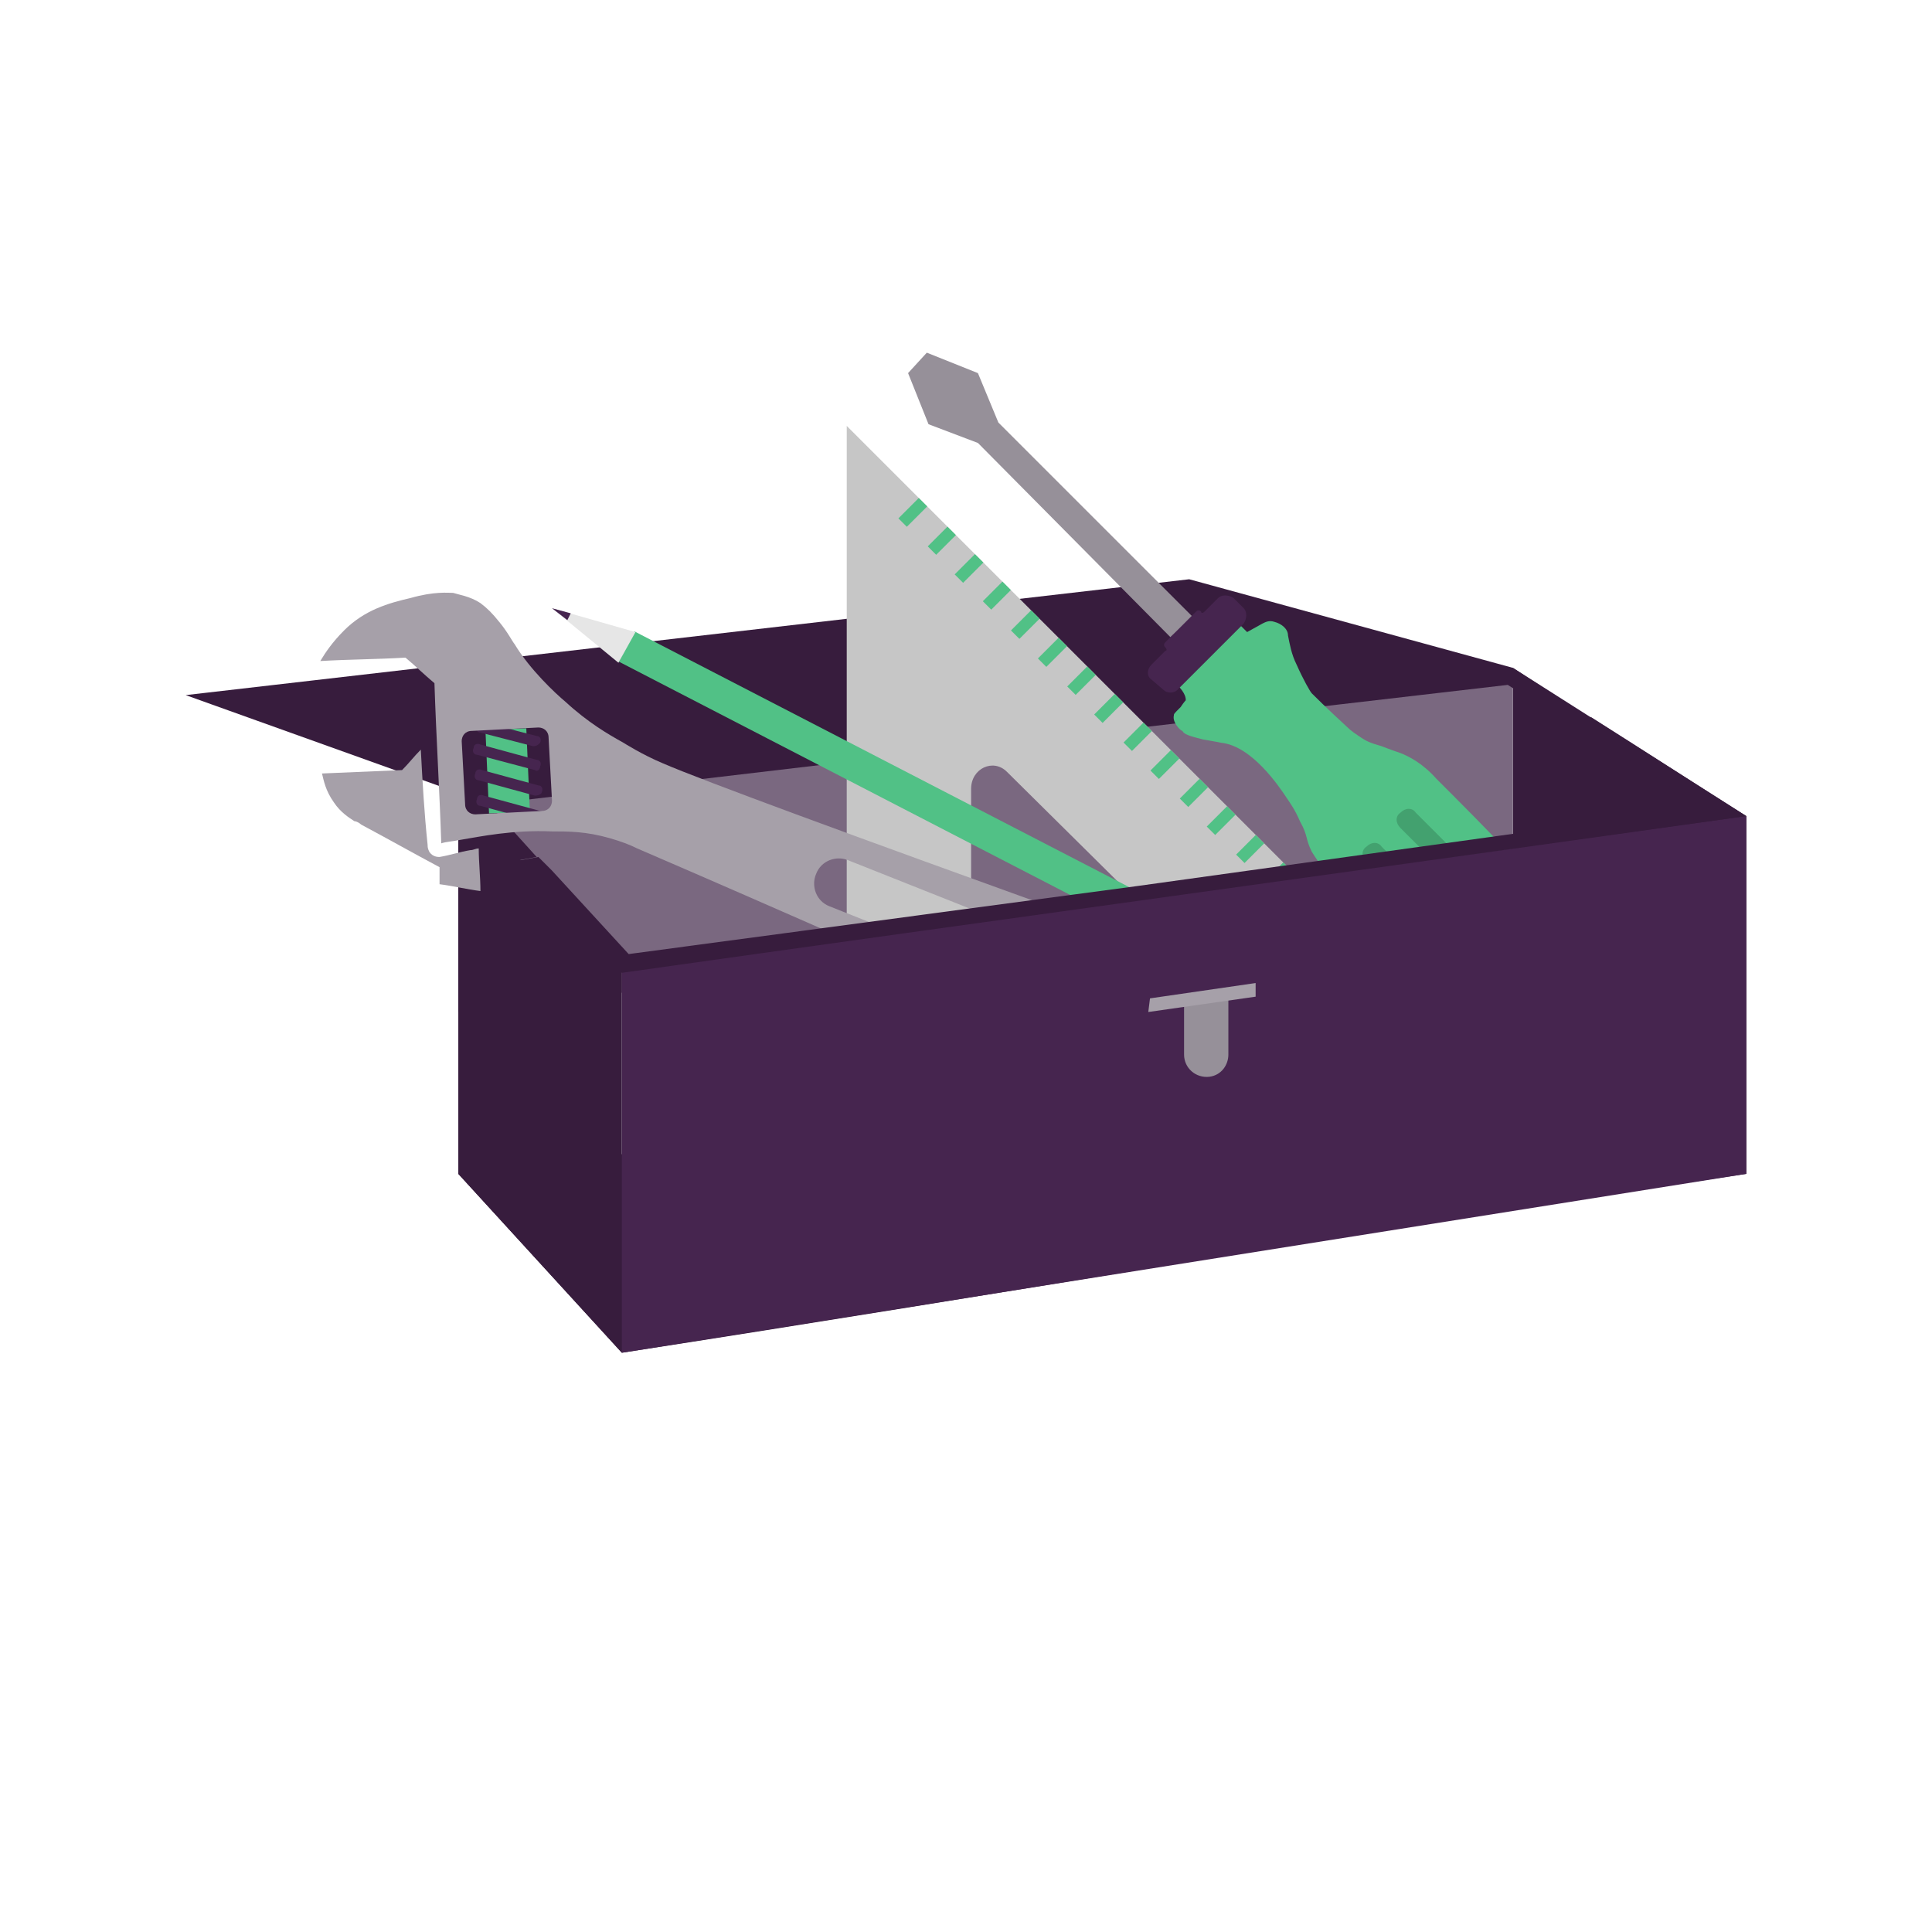 <?xml version="1.0" encoding="utf-8"?>
<!-- Generator: Adobe Illustrator 26.5.0, SVG Export Plug-In . SVG Version: 6.00 Build 0)  -->
<svg version="1.1" id="Laag_1" xmlns="http://www.w3.org/2000/svg" xmlns:xlink="http://www.w3.org/1999/xlink" x="0px" y="0px"
	 viewBox="0 0 113.4 113.4" style="enable-background:new 0 0 113.4 113.4;" xml:space="preserve">
<style type="text/css">
	.st0{fill:#46254F;}
	.st1{fill:none;stroke:#46254F;stroke-width:3;stroke-miterlimit:10;}
	.st2{fill:#FFFFFF;stroke:#46254F;stroke-width:3;stroke-miterlimit:10;}
	.st3{fill:none;stroke:#46254F;stroke-miterlimit:10;}
	.st4{fill:#34203D;}
	.st5{fill:#2C1C35;}
	.st6{fill:#2D1C35;}
	.st7{fill:#C6724C;}
	.st8{clip-path:url(#SVGID_00000041979938297715893750000017390567017963869622_);}
	.st9{fill:#AF5332;}
	.st10{fill:none;}
	.st11{fill:#51C185;}
	.st12{fill:#E5D2C7;}
	.st13{clip-path:url(#SVGID_00000017506531886373539860000004865166915245660574_);}
	.st14{fill:#F2E5DE;}
	.st15{fill:#3A2445;}
	.st16{clip-path:url(#SVGID_00000036929704675157131840000001542047208929831322_);}
	.st17{fill:#4CE593;}
	.st18{fill:#665270;}
	.st19{clip-path:url(#SVGID_00000130633073203689011850000006332863309811636142_);}
	.st20{clip-path:url(#SVGID_00000172400091436873683850000009027395017299935109_);}
	.st21{fill:#0295FF;}
	.st22{clip-path:url(#SVGID_00000007406247970588682710000007375923899242222760_);}
	.st23{fill:#F2F2F2;}
	.st24{fill:#C3BBC6;}
	.st25{clip-path:url(#SVGID_00000021799753789307349220000011596519970651504560_);}
	.st26{fill:#543D5E;}
	.st27{clip-path:url(#SVGID_00000036932930927958203500000017081597595582460346_);}
	.st28{clip-path:url(#SVGID_00000159429989812583843810000008859900695234940303_);}
	.st29{clip-path:url(#SVGID_00000053523931362102768290000014699622466084461445_);}
	.st30{fill:#C7724C;}
	.st31{clip-path:url(#SVGID_00000147916540557060879260000003647265257943230094_);}
	.st32{fill:#4B4668;}
	.st33{clip-path:url(#SVGID_00000000935521087640318240000011567232537068534941_);}
	.st34{fill:#51C186;}
	.st35{fill:#C2BAC5;}
	.st36{fill:#F6F6F6;}
	.st37{fill:#45254E;}
	.st38{fill:#F1F1F1;}
	.st39{fill:#C6C6C6;}
	.st40{fill:#A6A0A9;}
	.st41{fill:#371C3D;}
	.st42{fill:#7A6880;}
	.st43{fill:#9D9D9C;}
	.st44{fill:#969099;}
	.st45{fill:#FFFFFF;}
	.st46{fill:none;stroke:#51C186;stroke-width:3;stroke-miterlimit:10;}
	.st47{fill:#FFFFFF;stroke:#51C186;stroke-width:3;stroke-miterlimit:10;}
	.st48{fill:#E6E6E6;}
	.st49{clip-path:url(#SVGID_00000012468674817696211410000000293542011061908352_);fill:#51C186;}
	.st50{clip-path:url(#SVGID_00000093867872850701212260000014866043588611639451_);fill:#51C186;}
	.st51{clip-path:url(#SVGID_00000135681266192481038840000006019974172949125551_);fill:#51C186;}
	.st52{clip-path:url(#SVGID_00000034052614725940647500000016961203240129911947_);fill:#51C186;}
	.st53{clip-path:url(#SVGID_00000129187486421261251620000009281433698782796694_);fill:#51C186;}
	.st54{clip-path:url(#SVGID_00000150783749270713651310000004912638737110838695_);fill:#51C186;}
	.st55{clip-path:url(#SVGID_00000172406649658322626230000011756650626295144867_);fill:#51C186;}
	.st56{clip-path:url(#SVGID_00000148635117719994623740000012628082454384994708_);fill:#51C186;}
	.st57{clip-path:url(#SVGID_00000156556448252057669650000015684038662353353367_);fill:#51C186;}
	.st58{clip-path:url(#SVGID_00000069386797574692276260000008618176881197504419_);fill:#51C186;}
	.st59{clip-path:url(#SVGID_00000110461198195140668100000017196825667558616211_);fill:#51C186;}
	.st60{clip-path:url(#SVGID_00000098184723134056763370000011930062815344722316_);fill:#51C186;}
	.st61{fill:#43A16F;}
	.st62{fill:#6A5B6F;}
	.st63{fill:none;stroke:#51C186;stroke-miterlimit:10;}
	.st64{fill:none;stroke:#46254F;stroke-width:3;stroke-linecap:round;stroke-miterlimit:10;}
	.st65{fill:none;stroke:#51C186;stroke-width:3;stroke-linecap:round;stroke-miterlimit:10;}
	.st66{fill:#FFFFFF;stroke:#E6E6E6;stroke-miterlimit:10;}
	.st67{fill:none;stroke:#51C186;stroke-width:2;stroke-linecap:round;stroke-linejoin:round;stroke-miterlimit:10;}
	.st68{fill:none;stroke:#51C186;stroke-width:2;stroke-linecap:round;stroke-miterlimit:10;}
	.st69{fill:none;stroke:#46254F;stroke-width:2;stroke-linecap:round;stroke-linejoin:round;stroke-miterlimit:10;}
	.st70{fill:none;stroke:#46254F;stroke-width:2;stroke-linecap:round;stroke-miterlimit:10;}
	.st71{fill:#E6E6E6;stroke:#51C186;stroke-miterlimit:10;}
	.st72{fill:#E6E6E6;stroke:#46254F;stroke-miterlimit:10;}
	.st73{fill:#51C186;stroke:#E6E6E6;stroke-miterlimit:10;}
	.st74{fill:#46254F;stroke:#E6E6E6;stroke-miterlimit:10;}
	.st75{clip-path:url(#SVGID_00000026859837612672511710000010419950365957049480_);fill:#E6E6E6;}
	.st76{clip-path:url(#SVGID_00000104670985965805288510000018073040234077206197_);fill:#E6E6E6;}
	.st77{clip-path:url(#SVGID_00000030462983674739985260000010871666782854624131_);fill:#E6E6E6;}
	.st78{clip-path:url(#SVGID_00000183221937849635726420000011821519943389729922_);fill:#E6E6E6;}
	.st79{clip-path:url(#SVGID_00000098943273913126160280000013763997249529269135_);fill:#E6E6E6;}
	.st80{clip-path:url(#SVGID_00000121974565857965408940000010161108733527656865_);fill:#E6E6E6;}
	.st81{clip-path:url(#SVGID_00000049935676500013868820000016901152874886819714_);fill:#E6E6E6;}
	.st82{clip-path:url(#SVGID_00000161626924771055267820000018207148213280254088_);fill:#E6E6E6;}
	.st83{clip-path:url(#SVGID_00000025417242181639107710000004212443230035714206_);fill:#E6E6E6;}
	.st84{clip-path:url(#SVGID_00000139295084790942950710000010883834949365948561_);fill:#E6E6E6;}
	.st85{clip-path:url(#SVGID_00000180338269746887601750000012156456946596182176_);fill:#51C186;}
	.st86{clip-path:url(#SVGID_00000096745503943120224080000014103928370196558260_);fill:#51C186;}
	.st87{fill:none;stroke:#51C186;stroke-width:4;stroke-miterlimit:10;}
	.st88{fill:none;stroke:#46254F;stroke-width:4;stroke-miterlimit:10;}
	.st89{opacity:0.68;fill:#46254F;}
	.st90{clip-path:url(#SVGID_00000089553737769288197970000007372870651643381908_);}
	.st91{clip-path:url(#SVGID_00000164496665702309148140000000419916549102000556_);}
	.st92{clip-path:url(#SVGID_00000078726464063201715770000008622361045567322007_);}
	.st93{clip-path:url(#SVGID_00000152256629775070817370000002591481067953889685_);}
	.st94{clip-path:url(#SVGID_00000135662466082176073050000001539116379551169974_);}
	.st95{clip-path:url(#SVGID_00000132052110928887022360000008738450160288695459_);}
	.st96{fill:none;stroke:#FFFFFF;stroke-width:0.8;stroke-miterlimit:10;}
	.st97{clip-path:url(#SVGID_00000039109674956635465580000005639136419412664999_);}
	.st98{clip-path:url(#SVGID_00000145027929454283890570000010337710918692225468_);}
	.st99{clip-path:url(#SVGID_00000024697204078533824830000005057133280731701924_);fill:#51C186;}
	.st100{clip-path:url(#SVGID_00000010996735407505865540000004163397622723228585_);fill:#46254F;}
	.st101{clip-path:url(#SVGID_00000068659740398003476630000009172707892033875895_);fill:#51C186;}
	.st102{fill:none;stroke:#E6E6E6;stroke-miterlimit:10;}
	.st103{clip-path:url(#SVGID_00000113353582576867037020000013040720363304782752_);fill:#46254F;}
	.st104{clip-path:url(#SVGID_00000019638070431421928490000006327984553763701176_);fill:#51C186;}
	.st105{clip-path:url(#SVGID_00000078015812000318702270000017405145877315058346_);fill:#51C186;}
	.st106{clip-path:url(#SVGID_00000049201894541153100440000002206103064769348011_);fill:#46254F;}
	.st107{clip-path:url(#SVGID_00000070119750105513845750000009120664296256773821_);fill:#46254F;}
	.st108{clip-path:url(#SVGID_00000070103133967744229280000002614508909474479245_);fill:#46254F;}
	.st109{clip-path:url(#SVGID_00000023985974192468266180000000141829185180426928_);fill:#51C186;}
	.st110{clip-path:url(#SVGID_00000003067858568300452020000009869041380801189010_);fill:#51C186;}
	.st111{clip-path:url(#SVGID_00000044163616346315390270000011447026712432958117_);fill:#46254F;}
	.st112{clip-path:url(#SVGID_00000064317165079656209060000001904957684714825873_);fill:#46254F;}
	.st113{clip-path:url(#SVGID_00000045609380947743265300000018254586640152380320_);fill:#51C186;}
	.st114{clip-path:url(#SVGID_00000116224487105710218450000011620423763529442184_);fill:#51C186;}
	.st115{clip-path:url(#SVGID_00000130622838788577434970000016701963042593166514_);fill:#46254F;}
	.st116{clip-path:url(#SVGID_00000147903030970681090760000012596006281039512748_);fill:#7A6880;}
	.st117{clip-path:url(#SVGID_00000147181168577029609970000012050808095479820969_);fill:#46254F;}
	.st118{clip-path:url(#SVGID_00000053533564683835580880000005087611069554995126_);fill:#51C186;}
	.st119{clip-path:url(#SVGID_00000088108552721600038790000005360928741861251230_);fill:#7A6880;}
	.st120{clip-path:url(#SVGID_00000002375720194946694110000012722975344045984161_);fill:#371C3D;}
	.st121{clip-path:url(#SVGID_00000147939684722119807820000014271229768012752553_);fill:#46254F;}
	.st122{fill:#7A6880;stroke:#46254F;stroke-miterlimit:10;}
	.st123{fill:#FAA90E;stroke:#46254F;stroke-miterlimit:10;}
	.st124{fill:#51C185;stroke:#46254F;stroke-miterlimit:10;}
	.st125{fill:#0295FF;stroke:#46254F;stroke-miterlimit:10;}
	.st126{fill:#D0C9D3;}
	.st127{fill:#6E5E74;}
	.st128{fill:#FF0357;}
	.st129{fill:#C41E4D;}
	.st130{fill:#897E8F;}
	.st131{clip-path:url(#SVGID_00000036959555430136850020000003943250204883513261_);fill:#51C186;}
	.st132{clip-path:url(#SVGID_00000112619991477720193400000000230083954055509902_);fill:#8CC63F;}
	.st133{clip-path:url(#SVGID_00000008113318130609103960000006725223176763215793_);fill:#0071BC;}
	.st134{clip-path:url(#SVGID_00000082365812833195315360000002187095511019403393_);fill:#FBB03B;}
	.st135{opacity:0.34;fill:#F1F1F1;}
	.st136{fill:none;stroke:#7A6880;stroke-width:8;stroke-miterlimit:10;}
	.st137{fill:#E5D9EB;}
	.st138{fill:#FFFFFF;stroke:#46254F;stroke-miterlimit:10;}
	.st139{fill:#FFFFFF;stroke:#51C186;stroke-miterlimit:10;}
	.st140{clip-path:url(#SVGID_00000034049391991799410880000013595802817329519012_);}
	.st141{clip-path:url(#SVGID_00000024705458524961785720000008760785588678837142_);}
	.st142{clip-path:url(#SVGID_00000034806619561591577650000007544664825275465611_);}
	.st143{clip-path:url(#SVGID_00000172423312384592841270000013307521642988534144_);}
	.st144{clip-path:url(#SVGID_00000007425884512172036890000001845936026223457459_);}
	.st145{clip-path:url(#SVGID_00000178188793337248600260000009846567005697861044_);}
	.st146{fill:none;stroke:#46254F;stroke-width:1.4;stroke-miterlimit:10;}
	.st147{fill:none;stroke:#51C186;stroke-width:1.4;stroke-miterlimit:10;}
	.st148{fill:#FAA90E;}
	.st149{clip-path:url(#SVGID_00000137126420915600650820000000975892400687937434_);}
	.st150{clip-path:url(#SVGID_00000064341374173514171900000007906262023072421766_);}
	.st151{clip-path:url(#SVGID_00000174589260378562011960000001236724766245361599_);}
	.st152{clip-path:url(#SVGID_00000039113009167607394650000005755193258964552351_);}
	.st153{clip-path:url(#SVGID_00000077321755285634870680000017741963533148386997_);}
	.st154{clip-path:url(#SVGID_00000127739103626365627420000005273022460784912564_);}
	.st155{clip-path:url(#SVGID_00000179641975821241309690000014930254224795532445_);}
	.st156{clip-path:url(#SVGID_00000113355007410470449930000016723812630052019118_);}
	.st157{clip-path:url(#SVGID_00000068676262437024624130000007893983259947158945_);}
	.st158{clip-path:url(#SVGID_00000085219866009471233260000016214543449944923558_);}
	.st159{clip-path:url(#SVGID_00000072986629390280144750000010464973808219345304_);}
	.st160{clip-path:url(#SVGID_00000023240317207612058240000007057902802320463787_);}
	.st161{clip-path:url(#SVGID_00000078014325431861479560000017488750932391537842_);}
	.st162{clip-path:url(#SVGID_00000019671659665497164090000014330940096291358383_);}
	.st163{clip-path:url(#SVGID_00000170998753086963173230000016001410041514600870_);}
	.st164{clip-path:url(#SVGID_00000093159635716676031760000016487239745759267259_);}
	.st165{clip-path:url(#SVGID_00000049186557106850513150000014201874512845947795_);}
	.st166{clip-path:url(#SVGID_00000103245930126450537110000005553390016953128111_);}
	.st167{clip-path:url(#SVGID_00000129920531419809605150000016155192001583296416_);}
	.st168{clip-path:url(#SVGID_00000006678155300996969150000012262274950737917102_);}
	.st169{clip-path:url(#SVGID_00000104671180354654916320000010462453490404281480_);}
	.st170{clip-path:url(#SVGID_00000079486127802341305420000007234288281692281260_);}
	.st171{clip-path:url(#SVGID_00000026163221888314427280000002242691169359530625_);}
	.st172{clip-path:url(#SVGID_00000172407051866644313530000016325357676739935362_);}
	.st173{clip-path:url(#SVGID_00000031168070783763790770000017325245891850940551_);}
	.st174{clip-path:url(#SVGID_00000108285789080212504050000014742259801289338014_);}
	.st175{clip-path:url(#SVGID_00000093157431207283310380000015201982202362696321_);}
	.st176{clip-path:url(#SVGID_00000152243864001355929780000017289532749883320994_);}
	.st177{clip-path:url(#SVGID_00000151535022722889230190000000305247235923319479_);}
	.st178{clip-path:url(#SVGID_00000032646059439921022060000016046988668005770913_);}
	.st179{clip-path:url(#SVGID_00000175315136275592530920000000808375673850287789_);}
	.st180{clip-path:url(#SVGID_00000171721765280787342120000002996064557419238573_);}
	.st181{clip-path:url(#SVGID_00000001636144879009008720000000930594459573906620_);}
	.st182{clip-path:url(#SVGID_00000145027469801213360420000014072690474904384957_);}
	.st183{clip-path:url(#SVGID_00000113337701678987720540000004510291518867697334_);}
	.st184{clip-path:url(#SVGID_00000162339131857129758460000014391061592724698528_);}
	.st185{clip-path:url(#SVGID_00000154383456724158391200000011101914535732441222_);}
	.st186{clip-path:url(#SVGID_00000037651788939895196270000001109516853514066848_);}
	.st187{clip-path:url(#SVGID_00000127017798323302422480000000296361657349072292_);}
	.st188{clip-path:url(#SVGID_00000021824895688762270730000002804992124220106117_);}
	.st189{clip-path:url(#SVGID_00000018935488588978651300000003973628660466466179_);}
	.st190{clip-path:url(#SVGID_00000174589838063477737920000011731447588191368602_);}
	.st191{clip-path:url(#SVGID_00000004505039714147542290000011314512912653566655_);}
	.st192{clip-path:url(#SVGID_00000079483885165606998040000013023706029733286029_);}
	.st193{clip-path:url(#SVGID_00000078036202091202806570000009275017189821296316_);}
	.st194{clip-path:url(#SVGID_00000137839385615040047920000004257969583357943727_);}
	.st195{clip-path:url(#SVGID_00000028282885621533183180000010671920822452814527_);}
	.st196{clip-path:url(#SVGID_00000145060307304312860380000003807944945298941119_);}
	.st197{clip-path:url(#SVGID_00000078031511915370331930000009574113353710981525_);}
	.st198{clip-path:url(#SVGID_00000148657760122342850960000011805560887165176744_);}
	.st199{clip-path:url(#SVGID_00000080186618720930627200000015398681098789503657_);}
	.st200{clip-path:url(#SVGID_00000048486037545115275090000000122648240443440262_);}
	.st201{clip-path:url(#SVGID_00000143588063578300802490000008129297087888649357_);}
	.st202{clip-path:url(#SVGID_00000106854385482383328980000009641326842626077877_);}
	.st203{clip-path:url(#SVGID_00000096776069175718256440000001877345944282550449_);}
	.st204{clip-path:url(#SVGID_00000139283805537028322380000000567415122536726430_);}
	.st205{clip-path:url(#SVGID_00000046300271840354642090000012640228658472634522_);}
	.st206{clip-path:url(#SVGID_00000051355041177973420710000011114765974308589469_);}
	.st207{clip-path:url(#SVGID_00000057129703092313492620000000889071198463964835_);}
	.st208{clip-path:url(#SVGID_00000065056993636858178140000013597581506871281824_);}
	.st209{fill:none;stroke:#371C3D;stroke-width:3;stroke-miterlimit:10;}
	.st210{clip-path:url(#SVGID_00000114761481575013281270000013128381801694693270_);}
	.st211{clip-path:url(#SVGID_00000031185792663577752600000004084876543052908206_);}
	.st212{clip-path:url(#SVGID_00000039126824074082003260000010349288792868173235_);}
	.st213{clip-path:url(#SVGID_00000092418694276886252890000001058066477886675857_);}
	.st214{clip-path:url(#SVGID_00000119085936559275143100000012784779146528777389_);}
	.st215{clip-path:url(#SVGID_00000163790241469340424590000010225046693893075644_);}
	.st216{clip-path:url(#SVGID_00000041996308473152525640000006002656245025696693_);}
	.st217{clip-path:url(#SVGID_00000085248431522689414300000011045625581822406281_);}
	.st218{clip-path:url(#SVGID_00000129166950214539630160000001752435305387284152_);}
	.st219{clip-path:url(#SVGID_00000013163490332712937950000005593954541638164147_);}
	.st220{clip-path:url(#SVGID_00000000199024276198086450000002177691110360984986_);}
	.st221{clip-path:url(#SVGID_00000163032641434459752470000009793976420481368746_);}
	.st222{fill:none;stroke:#43A16F;stroke-width:3;stroke-miterlimit:10;}
	.st223{clip-path:url(#SVGID_00000176744129110899223350000002828967262876914101_);}
	.st224{clip-path:url(#SVGID_00000044900318561180508420000001721398278894811289_);}
	.st225{clip-path:url(#SVGID_00000139272419164873201690000001238454857673154201_);}
	.st226{clip-path:url(#SVGID_00000127023909348313210560000004273354499952558487_);}
	.st227{clip-path:url(#SVGID_00000127026412382230487470000008417238721469904574_);}
	.st228{clip-path:url(#SVGID_00000055686399750340183170000007938480923138856342_);}
	.st229{clip-path:url(#SVGID_00000134241351784782375750000007776309410033167023_);}
	.st230{clip-path:url(#SVGID_00000182495288634938441600000007106820127799412866_);}
	.st231{clip-path:url(#SVGID_00000156555031447441962110000012375180067720794503_);}
	.st232{clip-path:url(#SVGID_00000044138489814405802470000006003275643758161557_);}
	.st233{clip-path:url(#SVGID_00000049913372076102490040000010585985337989645705_);}
	.st234{clip-path:url(#SVGID_00000054969720818823293940000008693331215754305433_);}
	.st235{clip-path:url(#SVGID_00000170252307405405511660000016276437187991457955_);}
	.st236{clip-path:url(#SVGID_00000155862724190551003410000006955148568495406235_);}
	.st237{clip-path:url(#SVGID_00000083066827260553813050000011097306545111353222_);}
	.st238{clip-path:url(#SVGID_00000176002833237670413270000007266304523790088120_);}
	.st239{clip-path:url(#SVGID_00000183941176574038050920000016665976024964782012_);}
	.st240{clip-path:url(#SVGID_00000151517842591425604770000011806931383576808333_);}
	.st241{clip-path:url(#SVGID_00000143598984436400592440000007976746240620056728_);}
	.st242{clip-path:url(#SVGID_00000014616824936039818510000006574794092350339211_);}
	.st243{clip-path:url(#SVGID_00000021110278990295851690000013798451727543314363_);}
	.st244{clip-path:url(#SVGID_00000013888543931330794540000000581973925081106309_);}
	.st245{clip-path:url(#SVGID_00000142876074531379077820000001295860720191837095_);}
	.st246{clip-path:url(#SVGID_00000023280841449409858590000011457380558743303553_);}
	.st247{clip-path:url(#SVGID_00000023280621115540599600000018001569993429268366_);}
	.st248{clip-path:url(#SVGID_00000007428266238207168130000000255528426465400984_);}
	.st249{clip-path:url(#SVGID_00000136378672309310372120000001013457467256999343_);}
	.st250{clip-path:url(#SVGID_00000029761411321461645350000003318615730108757903_);fill:#51C185;}
	.st251{clip-path:url(#SVGID_00000132779715282557589440000000726739306208847532_);}
	.st252{clip-path:url(#SVGID_00000044890002538790291080000011299900028766140324_);}
	.st253{clip-path:url(#SVGID_00000058571093845937718830000010101476717753933736_);}
	.st254{clip-path:url(#SVGID_00000161619027541653360860000004563777310534970016_);}
	.st255{clip-path:url(#SVGID_00000135662521733413947130000014500012559944931740_);}
	.st256{clip-path:url(#SVGID_00000044142994824104109560000013009458682290308005_);}
	.st257{clip-path:url(#SVGID_00000134967469913729088140000006099044723258788499_);}
	.st258{clip-path:url(#SVGID_00000093899899385442982060000010600436086058181286_);}
	.st259{clip-path:url(#SVGID_00000080209080338346422710000017235453850652354948_);}
	.st260{clip-path:url(#SVGID_00000033346986036961424800000014028155545307598506_);}
	.st261{clip-path:url(#SVGID_00000058547956001909680040000001706773597869015477_);}
	.st262{clip-path:url(#SVGID_00000121269534372616482130000011613800938956799363_);}
	.st263{fill:#E6007E;}
	.st264{fill:#A75D43;}
	.st265{fill:url(#man_1_Orginal_1-4_00000028301545541524125220000004718072584317385131_);}
	.st266{fill:#8A7E91;}
	.st267{clip-path:url(#SVGID_00000023250716734431320160000018255033176462492848_);}
	.st268{clip-path:url(#SVGID_00000112616108731436898800000012246798571307460492_);}
	.st269{fill:#9D90A3;}
	.st270{clip-path:url(#SVGID_00000143590300189568382620000015950273957110465159_);}
	.st271{clip-path:url(#SVGID_00000139984333621710644440000008243435409077489311_);}
	.st272{clip-path:url(#SVGID_00000057141000599601018900000004069646602080664466_);}
	.st273{clip-path:url(#SVGID_00000134940330711139663830000008231452822147424911_);}
	.st274{clip-path:url(#SVGID_00000008839435935336820520000002779090079116228014_);}
	.st275{clip-path:url(#SVGID_00000073689996180354753560000003257759782426131112_);}
	.st276{clip-path:url(#SVGID_00000047752571159216294610000013138792450522244757_);}
	.st277{clip-path:url(#SVGID_00000059309582355578331280000007373901517683652505_);}
	.st278{clip-path:url(#SVGID_00000031911917119503060800000000481065066464659381_);}
	.st279{clip-path:url(#SVGID_00000148657171168462974070000010291310976082639014_);}
	.st280{clip-path:url(#SVGID_00000029014178298813120050000013084643911966344350_);}
	.st281{clip-path:url(#SVGID_00000114752624519190773000000016276749199508405146_);}
	.st282{clip-path:url(#SVGID_00000147222411249564293630000012029108878500417158_);}
	.st283{clip-path:url(#SVGID_00000029016119183662790630000000221956158357324160_);}
	.st284{clip-path:url(#SVGID_00000121249220885479079750000018431496055567207099_);}
	.st285{clip-path:url(#SVGID_00000065032809960376872600000008879052420298939568_);}
	.st286{clip-path:url(#SVGID_00000021093465515136312160000005317306401676353213_);}
	.st287{clip-path:url(#SVGID_00000101790584865224717200000013267288916416027270_);}
	.st288{clip-path:url(#SVGID_00000116225985579268373660000014475808328263672735_);}
	.st289{clip-path:url(#SVGID_00000053505765915428907450000012799162659020484504_);}
	.st290{clip-path:url(#SVGID_00000120526632194736177420000010615045901435826569_);}
	.st291{clip-path:url(#SVGID_00000173119883827792867570000000647625608117023877_);}
	.st292{clip-path:url(#SVGID_00000023988392348705474120000008314884167345821337_);}
	.st293{clip-path:url(#SVGID_00000010303323780685735700000008653836106536587164_);}
	.st294{clip-path:url(#SVGID_00000124140837116669874570000004799400313636078228_);}
	.st295{clip-path:url(#SVGID_00000031887259015881248250000009831410255118786944_);}
	.st296{clip-path:url(#SVGID_00000031208702758694092200000011554610110983679404_);}
	.st297{clip-path:url(#SVGID_00000037687787276330866700000000163201012893553304_);}
	.st298{clip-path:url(#SVGID_00000139998499643123114790000001779761733689025157_);}
	.st299{clip-path:url(#SVGID_00000014601482424223093850000011906389593725519771_);}
	.st300{clip-path:url(#SVGID_00000034769212269685531100000013355154688585737349_);}
	.st301{clip-path:url(#SVGID_00000062176684025405993410000010934440867708707740_);}
	.st302{clip-path:url(#SVGID_00000072271905028424745480000004248163461074825111_);}
	.st303{clip-path:url(#SVGID_00000120521427118630299660000013227468933494542508_);}
	.st304{clip-path:url(#SVGID_00000053516938367704863860000005513841770280404397_);}
	.st305{clip-path:url(#SVGID_00000072961308420553356640000014080971388510686391_);}
	.st306{clip-path:url(#SVGID_00000176038156319171493540000001776935045292271007_);}
	.st307{clip-path:url(#SVGID_00000127039530224574663900000006062363526825045899_);}
	.st308{clip-path:url(#SVGID_00000057143192267274704390000016551429171522400667_);}
	.st309{clip-path:url(#SVGID_00000142858326992022392270000012185899568503996861_);}
	.st310{clip-path:url(#SVGID_00000078738901940830364090000001242189646234227376_);}
	.st311{clip-path:url(#SVGID_00000026856351374408045590000002551279335684006785_);}
	.st312{clip-path:url(#SVGID_00000005957772205931610610000016823105198374071705_);}
	.st313{clip-path:url(#SVGID_00000163770683662794478030000000924949280436602801_);}
	.st314{clip-path:url(#SVGID_00000137092867625522278990000016329540267179429050_);}
	.st315{clip-path:url(#SVGID_00000171681492584006253650000002180166585775157160_);}
	.st316{clip-path:url(#SVGID_00000150804256325840957830000003038740716906250636_);}
	.st317{clip-path:url(#SVGID_00000129178221271546612070000001629653379801353608_);}
	.st318{clip-path:url(#SVGID_00000100360504439336286500000015558074711109254551_);}
	.st319{clip-path:url(#SVGID_00000058586895951589430270000015885836782744699534_);}
	.st320{clip-path:url(#SVGID_00000055693690666183073210000012388485037599216036_);}
	.st321{clip-path:url(#SVGID_00000042018178642468201990000006909178452443068296_);}
	.st322{clip-path:url(#SVGID_00000053521626179280856750000003514869772291450281_);}
	.st323{clip-path:url(#SVGID_00000030451462300236444660000015689059240809552298_);}
	.st324{clip-path:url(#SVGID_00000047764134060348407740000004082150466059001522_);}
	.st325{clip-path:url(#SVGID_00000155120664589265989430000014781254778405339525_);}
	.st326{clip-path:url(#SVGID_00000088102534193786918360000010573420068348612524_);}
	.st327{clip-path:url(#SVGID_00000040573176817265909050000001534096475254588034_);}
	.st328{clip-path:url(#SVGID_00000085245451214978165800000006930497809024160408_);}
	.st329{clip-path:url(#SVGID_00000085943887346286642610000012785542897809220268_);}
	.st330{clip-path:url(#SVGID_00000005250857474071941530000001764590539083153343_);}
	.st331{clip-path:url(#SVGID_00000150073006171922431230000007449154827223200655_);}
	.st332{clip-path:url(#SVGID_00000104680663863690158550000014172572369780265123_);}
	.st333{clip-path:url(#SVGID_00000158018219704166375770000016919006882189831834_);}
	.st334{clip-path:url(#SVGID_00000155834346580988072100000009507341133035366817_);}
	.st335{clip-path:url(#SVGID_00000158009512381035935230000009630585673223707538_);}
	.st336{clip-path:url(#SVGID_00000047764414838362088700000012695217753430382752_);}
	.st337{clip-path:url(#SVGID_00000139268240670384820260000005066594015384895660_);}
	.st338{clip-path:url(#SVGID_00000031194611787730610640000003415867166780013202_);}
	.st339{clip-path:url(#SVGID_00000180331171067662019690000012427606520256816554_);}
	.st340{clip-path:url(#SVGID_00000181791836344579958280000004160268272052022914_);}
	.st341{clip-path:url(#SVGID_00000021831608622197974750000001020029168296894897_);}
	.st342{clip-path:url(#SVGID_00000183954622213901105070000002759802906828314812_);}
	.st343{clip-path:url(#SVGID_00000156584791351578556080000010632719867714070153_);}
	.st344{clip-path:url(#SVGID_00000124860327026585055030000008420875765266618757_);}
	.st345{clip-path:url(#SVGID_00000079478063826184930380000016361513856623133618_);}
	.st346{clip-path:url(#SVGID_00000096059962530252347050000016432137304315529400_);}
	.st347{clip-path:url(#SVGID_00000159429326682829875610000007604418097039660941_);}
	.st348{clip-path:url(#SVGID_00000029009833100673265310000016514348140958479769_);}
	.st349{clip-path:url(#SVGID_00000131355506635874632610000007900992165234791814_);}
	.st350{clip-path:url(#SVGID_00000168102637094563984570000007747395527980854440_);}
	.st351{clip-path:url(#SVGID_00000039815943853753797950000012739566345996554644_);}
	.st352{clip-path:url(#SVGID_00000107547234580763133520000002907519801103219357_);}
	.st353{fill:#2D2E83;stroke:#FFFFFF;stroke-width:2;stroke-linecap:round;stroke-linejoin:round;stroke-miterlimit:10;}
	.st354{clip-path:url(#SVGID_00000004507812462081153490000009393928685111351695_);}
	.st355{clip-path:url(#SVGID_00000087404136606444654800000008664971388428772014_);}
	.st356{clip-path:url(#SVGID_00000183931682034014979710000008579415302272454079_);}
	.st357{clip-path:url(#SVGID_00000016067228598639601130000000033570370596417975_);}
	.st358{clip-path:url(#SVGID_00000173160247564879156280000012133452110306741179_);}
	.st359{clip-path:url(#SVGID_00000074428931665412550280000014430855858478105005_);}
	.st360{clip-path:url(#SVGID_00000155836548855006497160000012463172695282502834_);}
	.st361{clip-path:url(#SVGID_00000080204266045111418360000017999378026450469303_);}
	.st362{clip-path:url(#SVGID_00000105400674231045514500000015275522430530695066_);}
	.st363{clip-path:url(#SVGID_00000001631793430973715100000013042721816902661560_);}
	.st364{clip-path:url(#SVGID_00000070089013494794233540000008644751729355531954_);}
	.st365{clip-path:url(#SVGID_00000127745800217966276240000003180188491642282942_);}
	.st366{clip-path:url(#SVGID_00000051341966979540730040000006548456230655080375_);}
	.st367{clip-path:url(#SVGID_00000128442986206111918410000002059204147344824484_);}
	.st368{clip-path:url(#SVGID_00000121264281717661507320000016191275748839035827_);}
	.st369{clip-path:url(#SVGID_00000120544826813166931500000002513695416565235891_);}
	.st370{clip-path:url(#SVGID_00000063623474528826552870000004128964993159246013_);}
	.st371{clip-path:url(#SVGID_00000098908731976556810070000017254513348894922880_);}
	.st372{clip-path:url(#SVGID_00000146501014665784975120000015744702025417357986_);}
	.st373{clip-path:url(#SVGID_00000095299614472331390320000016008999692299284352_);}
	.st374{clip-path:url(#SVGID_00000031908305772843734710000016875638066495613594_);}
	.st375{clip-path:url(#SVGID_00000005225553432046378380000001045707020781382033_);}
	.st376{clip-path:url(#SVGID_00000088101164369325800000000013616382496686323639_);}
	.st377{clip-path:url(#SVGID_00000125563194860194683520000012653961956090147495_);}
	.st378{clip-path:url(#SVGID_00000028323859001198160980000004687851820667551394_);}
	.st379{clip-path:url(#SVGID_00000063591656996459601300000002652255684541175181_);}
	.st380{clip-path:url(#SVGID_00000094618488672672242540000018107145861754808734_);}
	.st381{clip-path:url(#SVGID_00000016053520338585728490000003922892730869201596_);}
	.st382{clip-path:url(#SVGID_00000035504524151595543870000004158357561188381336_);}
	.st383{clip-path:url(#SVGID_00000069368880331864551780000004836903881249010060_);}
	.st384{clip-path:url(#SVGID_00000175311578675257820360000010167086969048749707_);}
	.st385{clip-path:url(#SVGID_00000097481795056886181140000013212816636428816061_);}
	.st386{clip-path:url(#SVGID_00000053535898403673306880000010070977698997981578_);}
	.st387{clip-path:url(#SVGID_00000048482002136860358660000002537594555779701396_);}
	.st388{clip-path:url(#SVGID_00000101074166349008290370000013655777229015106734_);}
	.st389{clip-path:url(#SVGID_00000036951272184902123430000015844329832143546533_);}
	.st390{clip-path:url(#SVGID_00000088120286168395187760000002004442989681389697_);}
	.st391{clip-path:url(#SVGID_00000159466316958029055930000006841899254432876722_);}
	.st392{clip-path:url(#SVGID_00000101809297748734962200000009685530143823613091_);}
	.st393{clip-path:url(#SVGID_00000072999071216917707910000001131957570111982736_);}
	.st394{fill:none;stroke:#51C186;stroke-linecap:round;stroke-linejoin:round;stroke-miterlimit:10;}
	.st395{clip-path:url(#SVGID_00000047754135291073245910000014107386308956742070_);}
	.st396{clip-path:url(#SVGID_00000050644364989869739000000003264629946219398789_);}
	.st397{clip-path:url(#SVGID_00000103258441627956267660000011738573929910802346_);}
	.st398{clip-path:url(#SVGID_00000161624830339326482960000008402769220190018178_);}
	.st399{clip-path:url(#SVGID_00000168800292824549073640000006066412352106416525_);}
	.st400{clip-path:url(#SVGID_00000076584184772443870400000007355558128449909416_);}
	.st401{clip-path:url(#SVGID_00000122697289073671707190000015352813341526380165_);}
	.st402{clip-path:url(#SVGID_00000000214156658977431290000010812467649937160118_);}
	.st403{clip-path:url(#SVGID_00000080193110598237351150000014856285392965472186_);}
	.st404{clip-path:url(#SVGID_00000168105853602812889190000008441255430985666485_);}
	.st405{clip-path:url(#SVGID_00000005235587415930603930000018018834086692747949_);}
	.st406{clip-path:url(#SVGID_00000132802330695834052550000007266684244335359401_);}
	.st407{clip-path:url(#SVGID_00000039823150438969217890000013057108581774856893_);}
	.st408{clip-path:url(#SVGID_00000008832800300470812720000006074698661952480684_);}
	.st409{clip-path:url(#SVGID_00000115494618880490370860000003958267126893578678_);}
	.st410{clip-path:url(#SVGID_00000025435376706132713300000015357384914262871735_);}
	.st411{clip-path:url(#SVGID_00000116954761394790045480000005321085416330080189_);}
	.st412{clip-path:url(#SVGID_00000152265788865111375450000013733822285083443109_);}
	.st413{clip-path:url(#SVGID_00000129168720341864972400000000764387778031755146_);fill:#51C186;}
	.st414{clip-path:url(#SVGID_00000183249624885639453420000010824189107175367097_);fill:#51C186;}
	.st415{clip-path:url(#SVGID_00000160885862126645741460000010194891339158836355_);fill:#51C186;}
	.st416{clip-path:url(#SVGID_00000151509746289290252110000017335524955850101155_);fill:#51C186;}
	.st417{clip-path:url(#SVGID_00000128471003652320134000000004685314920374469272_);fill:#51C186;}
	.st418{clip-path:url(#SVGID_00000085213473247378913080000011045740624572220584_);fill:#51C186;}
	.st419{clip-path:url(#SVGID_00000103254427481682257010000013030977332037422489_);fill:#51C186;}
	.st420{clip-path:url(#SVGID_00000101092879273897495770000017130726917909055398_);fill:#46254F;}
	.st421{clip-path:url(#SVGID_00000045584518684068647020000015469933178489119160_);fill:#46254F;}
	.st422{clip-path:url(#SVGID_00000167379421153723381440000007193643776531915420_);fill:#46254F;}
	.st423{clip-path:url(#SVGID_00000072282264571956839140000017768179590527205288_);fill:#46254F;}
	.st424{clip-path:url(#SVGID_00000092425390745907913480000006505477919015795875_);fill:#46254F;}
	.st425{clip-path:url(#SVGID_00000159428825590042653660000010668178648285877424_);fill:#46254F;}
	.st426{clip-path:url(#SVGID_00000003084636734223164700000006803875474321371304_);fill:#46254F;}
	.st427{fill:#FDFEFE;}
	.st428{fill:#69A6F6;}
	.st429{fill:#FEFEFE;}
	.st430{clip-path:url(#SVGID_00000041291440000562328370000013364699938456643253_);}
	.st431{clip-path:url(#SVGID_00000043438997041307852850000012239196054887965603_);}
	.st432{clip-path:url(#SVGID_00000183227253993812143840000006653220276478518693_);}
	.st433{clip-path:url(#SVGID_00000000214817852790507460000013621571623128001180_);fill:#51C186;}
	.st434{fill:none;stroke:#46254F;stroke-linecap:round;stroke-miterlimit:10;}
	.st435{fill:none;stroke:#51C186;stroke-linecap:round;stroke-miterlimit:10;}
	.st436{opacity:0.2;fill:#51C185;}
	.st437{opacity:0.2;fill:#FF0357;}
	.st438{fill:#FF0357;stroke:#46254F;stroke-miterlimit:10;}
	.st439{opacity:0.2;fill:#FAA90E;}
	.st440{opacity:0.2;fill:#51C186;}
	.st441{fill:#51C186;stroke:#46254F;stroke-miterlimit:10;}
	.st442{clip-path:url(#SVGID_00000132782296167475901060000010356876923822871476_);}
	.st443{clip-path:url(#SVGID_00000176753734268378680880000006917788224258681004_);}
</style>
<g>
	<polygon class="st41" points="88.8,39.2 102.5,47.9 102.5,68.9 88.8,61.6 	"/>
	<polygon class="st42" points="26.9,46.5 26.9,59.4 88.8,52.1 88.8,39.2 	"/>
	<path class="st41" d="M26.9,68.9c3.2,3.5,6.4,7,9.6,10.5c22.1-3.4,45.7-7.5,66-10.5c-4.6-2.9-9.1-4.4-13.7-7.3
		C68.2,64,47.5,66.4,26.9,68.9z"/>
	<path class="st41" d="M88.8,39.2l-19-5.2l-58.9,6.8l15.9,5.7c1.2,1.3,2.4,2.6,3.6,4l1.1-0.2l-2.8-3.1l28.8-3.4l31-3.6l3.3,2.1
		l1.4-0.2C91.8,41.1,90.3,40.2,88.8,39.2z"/>
	<g>
		<path class="st39" d="M49.7,25v39.6h39.6L49.7,25z M68.4,57.6H58.3c-0.7,0-1.3-0.6-1.3-1.3v-10c0-1.2,1.3-1.8,2.1-1l10.1,10
			C70.1,56.1,69.6,57.6,68.4,57.6z"/>
		<g>
			<defs>
				<path id="SVGID_00000016057068537725338280000011296785450740965563_" d="M49.7,25v39.6h39.6L49.7,25z M68.4,57.6H58.3
					c-0.7,0-1.3-0.6-1.3-1.3v-10c0-1.2,1.3-1.8,2.1-1l10.1,10C70.1,56.1,69.6,57.6,68.4,57.6z"/>
			</defs>
			<clipPath id="SVGID_00000095319234225967941630000005466699216199372172_">
				<use xlink:href="#SVGID_00000016057068537725338280000011296785450740965563_"  style="overflow:visible;"/>
			</clipPath>
			<g style="clip-path:url(#SVGID_00000095319234225967941630000005466699216199372172_);">
				
					<rect x="52.4" y="28.9" transform="matrix(0.707 -0.707 0.707 0.707 -4.747 47.04)" class="st34" width="4" height="0.7"/>
				
					<rect x="54.1" y="30.6" transform="matrix(0.707 -0.707 0.707 0.707 -5.429 48.684)" class="st34" width="4" height="0.7"/>
				<rect x="55.7" y="32.2" transform="matrix(0.707 -0.707 0.707 0.707 -6.11 50.329)" class="st34" width="4" height="0.7"/>
				
					<rect x="57.4" y="33.8" transform="matrix(0.707 -0.707 0.707 0.707 -6.791 51.974)" class="st34" width="4" height="0.7"/>
				<rect x="59" y="35.5" transform="matrix(0.707 -0.707 0.707 0.707 -7.472 53.619)" class="st34" width="4" height="0.7"/>
				
					<rect x="60.6" y="37.1" transform="matrix(0.707 -0.707 0.707 0.707 -8.154 55.263)" class="st34" width="4" height="0.7"/>
				
					<rect x="62.3" y="38.8" transform="matrix(0.707 -0.707 0.707 0.707 -8.835 56.907)" class="st34" width="4" height="0.7"/>
				
					<rect x="63.9" y="40.4" transform="matrix(0.707 -0.707 0.707 0.707 -9.516 58.553)" class="st34" width="4" height="0.7"/>
				
					<rect x="65.6" y="42.1" transform="matrix(0.707 -0.707 0.707 0.707 -10.197 60.198)" class="st34" width="4" height="0.7"/>
				
					<rect x="67.2" y="43.7" transform="matrix(0.707 -0.707 0.707 0.707 -10.879 61.842)" class="st34" width="4" height="0.7"/>
				
					<rect x="68.9" y="45.4" transform="matrix(0.707 -0.707 0.707 0.707 -11.56 63.486)" class="st34" width="4" height="0.7"/>
				
					<rect x="70.5" y="47" transform="matrix(0.707 -0.707 0.707 0.707 -12.241 65.131)" class="st34" width="4" height="0.7"/>
				
					<rect x="72.2" y="48.7" transform="matrix(0.707 -0.707 0.707 0.707 -12.922 66.776)" class="st34" width="4" height="0.7"/>
				
					<rect x="73.8" y="50.3" transform="matrix(0.707 -0.707 0.707 0.707 -13.604 68.421)" class="st34" width="4" height="0.7"/>
				
					<rect x="75.4" y="51.9" transform="matrix(0.707 -0.707 0.707 0.707 -14.285 70.065)" class="st34" width="4" height="0.7"/>
				
					<rect x="77.1" y="53.6" transform="matrix(0.707 -0.707 0.707 0.707 -14.966 71.71)" class="st34" width="4" height="0.7"/>
				
					<rect x="78.7" y="55.2" transform="matrix(0.707 -0.707 0.707 0.707 -15.647 73.354)" class="st34" width="4" height="0.7"/>
				
					<rect x="80.4" y="56.9" transform="matrix(0.707 -0.707 0.707 0.707 -16.329 74.999)" class="st34" width="4" height="0.7"/>
				
					<rect x="82" y="58.5" transform="matrix(0.707 -0.707 0.707 0.707 -17.01 76.644)" class="st34" width="4" height="0.7"/>
				
					<rect x="83.7" y="60.2" transform="matrix(0.707 -0.707 0.707 0.707 -17.691 78.289)" class="st34" width="4" height="0.7"/>
			</g>
		</g>
	</g>
	<polygon class="st41" points="26.9,46.5 36.5,57 36.5,79.4 26.9,68.9 	"/>
	<g>
		<path class="st40" d="M18.9,45.4c0.1,0,2.3-0.1,4.7-0.2c0,0,0,0,0,0c0.4-0.4,0.7-0.8,1.1-1.2c0.1,1.9,0.2,3.7,0.4,5.6
			c0,0.1,0,0.2,0.1,0.4c0.2,0.3,0.5,0.3,0.6,0.3c0.6-0.1,1.2-0.3,1.8-0.4c0.2,0,0.3-0.1,0.5-0.1c0,0.8,0.1,1.7,0.1,2.5
			c-0.8-0.1-1.6-0.3-2.4-0.4c0-0.3,0-0.6,0-1c-1.5-0.8-3.1-1.7-4.6-2.5c-0.1-0.1-0.3-0.2-0.4-0.2c-0.3-0.2-0.8-0.5-1.2-1.1
			C19.1,46.4,19,45.8,18.9,45.4z"/>
		<g>
			
				<rect x="28.6" y="42.8" transform="matrix(0.999 -4.295274e-02 4.295274e-02 0.999 -1.916 1.322)" class="st34" width="2.4" height="4.9"/>
			<path class="st0" d="M31.3,43.8l-3.1-0.8c-0.2,0-0.3-0.2-0.2-0.4l0,0c0-0.2,0.2-0.3,0.4-0.2l3.1,0.8c0.2,0,0.3,0.2,0.2,0.4l0,0
				C31.6,43.7,31.5,43.8,31.3,43.8z"/>
			<path class="st0" d="M31.4,45.2L28,44.3c-0.2,0-0.3-0.2-0.2-0.4l0,0c0-0.2,0.2-0.3,0.4-0.2l3.3,0.9c0.2,0,0.3,0.2,0.2,0.4l0,0
				C31.7,45.2,31.5,45.3,31.4,45.2z"/>
			<path class="st0" d="M31.4,46.7l-3.3-0.9c-0.2,0-0.3-0.2-0.2-0.4v0c0-0.2,0.2-0.3,0.4-0.2l3.3,0.9c0.2,0,0.3,0.2,0.2,0.4l0,0
				C31.8,46.6,31.6,46.7,31.4,46.7z"/>
			<path class="st0" d="M31.5,48.2l-3.3-0.9c-0.2,0-0.3-0.2-0.2-0.4l0,0c0-0.2,0.2-0.3,0.4-0.2l3.3,0.9c0.2,0,0.3,0.2,0.2,0.4l0,0
				C31.8,48.1,31.7,48.2,31.5,48.2z"/>
		</g>
		<path class="st40" d="M67.4,56.8c-0.1-0.3-0.3-1.3-1.2-1.8c-0.2-0.2-0.5-0.2-0.6-0.3c-0.7-0.2-1.6-0.5-3.2-1.2
			c-12.2-4.4-21.2-7.7-23.5-8.7c-1.2-0.5-2.3-1.2-2.3-1.2c-0.9-0.5-2.1-1.2-3.4-2.4c-0.6-0.5-2.1-1.9-3-3.4
			c-0.1-0.1-0.4-0.7-0.9-1.3c-0.4-0.5-0.7-0.8-1.1-1.1c-0.6-0.4-1.3-0.5-1.6-0.6c-0.3,0-1.1-0.1-2.5,0.3c-1.3,0.3-2.7,0.7-3.9,1.9
			c-0.7,0.7-1.1,1.3-1.4,1.8c1.7-0.1,3.3-0.1,5-0.2c0.6,0.5,1.1,1,1.7,1.5c0.1,3.1,0.3,6.3,0.4,9.4c0.3-0.1,0.6-0.1,1.1-0.2
			c1.2-0.2,3.1-0.6,5.4-0.5c1,0,2,0,3.4,0.4c0.7,0.2,1.2,0.4,1.6,0.6c8.6,3.7,17.1,7.5,25.7,11.2c0.3,0.1,1.2,0.3,2.3-0.1
			c0.4-0.1,1.3-0.6,1.9-1.7C67.2,58.9,67.6,58,67.4,56.8z M32.4,47c0,0.3-0.2,0.6-0.6,0.6l-3.9,0.2c-0.3,0-0.6-0.2-0.6-0.6l-0.2-3.7
			c0-0.3,0.2-0.6,0.6-0.6l3.9-0.2c0.3,0,0.6,0.2,0.6,0.6L32.4,47z M65.2,58.2c-0.3,0.8-1.2,1.1-1.9,0.8l-14.6-5.8
			c-0.8-0.3-1.1-1.2-0.8-1.9v0c0.3-0.8,1.2-1.1,1.9-0.8l14.6,5.8C65.2,56.6,65.5,57.4,65.2,58.2z"/>
	</g>
	<g>
		<polygon class="st44" points="53.3,21.9 54.4,20.7 57.4,21.9 58.6,24.8 70,36.2 68.7,37.4 57.4,26 54.5,24.9 		"/>
		<path class="st34" d="M72.7,36.6c0.2,0.2,0.3,0.3,0.5,0.5l0.9-0.5c0.2-0.1,0.4-0.2,0.7-0.1l0,0c0.4,0.1,0.8,0.4,0.8,0.8
			c0.1,0.5,0.2,1.1,0.5,1.7c0.4,0.9,0.8,1.6,0.9,1.7c0.2,0.2,0.8,0.8,2.1,2c0.2,0.2,0.5,0.4,0.8,0.6c0.3,0.2,0.5,0.3,1.2,0.5
			c0,0,0.5,0.2,1.1,0.4c0.5,0.2,1.3,0.6,2.1,1.5c1.5,1.5,3,3,4.5,4.6c0.1,0.1,0.3,0.3,0.5,0.5c0.2,0.3,0.9,1.3,0.9,2.6
			c0,0.4,0,1.8-1.1,2.9c-0.9,1-2.1,1.2-2.7,1.3c-1.5,0.1-2.5-0.5-2.8-0.7c-3.1-3.1-4.4-4.4-5-4.8c-0.1-0.1-0.2-0.2-0.5-0.5
			C78,51.4,77.5,50.8,77,50c-0.4-0.8-0.2-0.9-0.7-1.8c-0.3-0.7-0.6-1.1-0.8-1.4c-0.4-0.6-2-3-3.8-3.2c0,0-0.5-0.1-1.1-0.2
			c-0.8-0.2-1.1-0.3-1.2-0.5c-0.1,0-0.6-0.5-0.5-0.9c0-0.1,0-0.1,0.4-0.5c0.2-0.3,0.3-0.4,0.3-0.4c0-0.1,0-0.4-0.5-0.9L72.7,36.6z"
			/>
		<path class="st61" d="M84.8,55.2l-4.6-4.6c-0.3-0.3-0.3-0.7,0-0.9l0,0c0.3-0.3,0.7-0.3,0.9,0l4.6,4.6c0.3,0.3,0.3,0.7,0,0.9l0,0
			C85.5,55.4,85.1,55.4,84.8,55.2z"/>
		<path class="st61" d="M86.8,53.2l-4.6-4.6c-0.3-0.3-0.3-0.7,0-0.9l0,0c0.3-0.3,0.7-0.3,0.9,0l4.6,4.6c0.3,0.3,0.3,0.7,0,0.9l0,0
			C87.5,53.4,87,53.4,86.8,53.2z"/>
		<path class="st0" d="M68.4,37.7l1.8-1.8c0.1-0.1,0.2-0.1,0.3,0l0,0c0,0.1,0.1,0.1,0.2,0l0.8-0.8c0.2-0.2,0.6-0.2,0.9,0l0.6,0.6
			c0.2,0.2,0.2,0.6,0,0.9l-3.9,3.9c-0.2,0.2-0.6,0.2-0.8,0l-0.7-0.6c-0.3-0.2-0.3-0.6,0-0.9l0.8-0.8c0.1,0,0.1-0.1,0-0.2l0,0
			C68.3,37.9,68.3,37.8,68.4,37.7z"/>
	</g>
	<g>
		<rect x="34.6" y="46" transform="matrix(0.888 0.459 -0.459 0.888 27.629 -19.67)" class="st34" width="39.4" height="2"/>
		<rect x="71.5" y="55.8" transform="matrix(0.888 0.459 -0.459 0.888 34.226 -27.265)" class="st42" width="3.3" height="2"/>
		<path class="st0" d="M74.2,58.4l1,0.5c0.5,0.3,1.1,0.1,1.4-0.4v0c0.3-0.5,0.1-1.1-0.4-1.4l-1-0.5L74.2,58.4z"/>
		<polygon class="st48" points="32.4,35.7 37.3,37.1 36.3,38.9 		"/>
		<polygon class="st0" points="33.5,36 33.3,36.4 32.4,35.7 		"/>
	</g>
	<polygon class="st0" points="36.5,57 36.5,64.9 36.5,79.4 102.5,68.9 102.5,55.8 102.5,47.9 	"/>
	<g>
		<polygon class="st10" points="57.6,43.8 28.8,47.2 31.6,50.3 91.9,42.3 88.6,40.2 		"/>
		<path class="st41" d="M102.5,47.9c-3-1.9-6.1-3.9-9.1-5.8l-1.4,0.2l2.8,1.8l5.1,3.3l-33.1,4.6L36.9,56l-4.5-4.9l-0.8-0.8l-1.1,0.2
			c2,2.2,4,4.4,6,6.6C58.5,54,80.5,51,102.5,47.9z"/>
	</g>
	<path class="st44" d="M69.5,58.4l0,3.5c0,0.8,0.7,1.4,1.5,1.3l0,0c0.7-0.1,1.1-0.7,1.1-1.3L72.1,58L69.5,58.4z"/>
	<polygon class="st40" points="73.7,58.5 67.4,59.4 67.5,58.6 73.7,57.7 	"/>
</g>
</svg>
